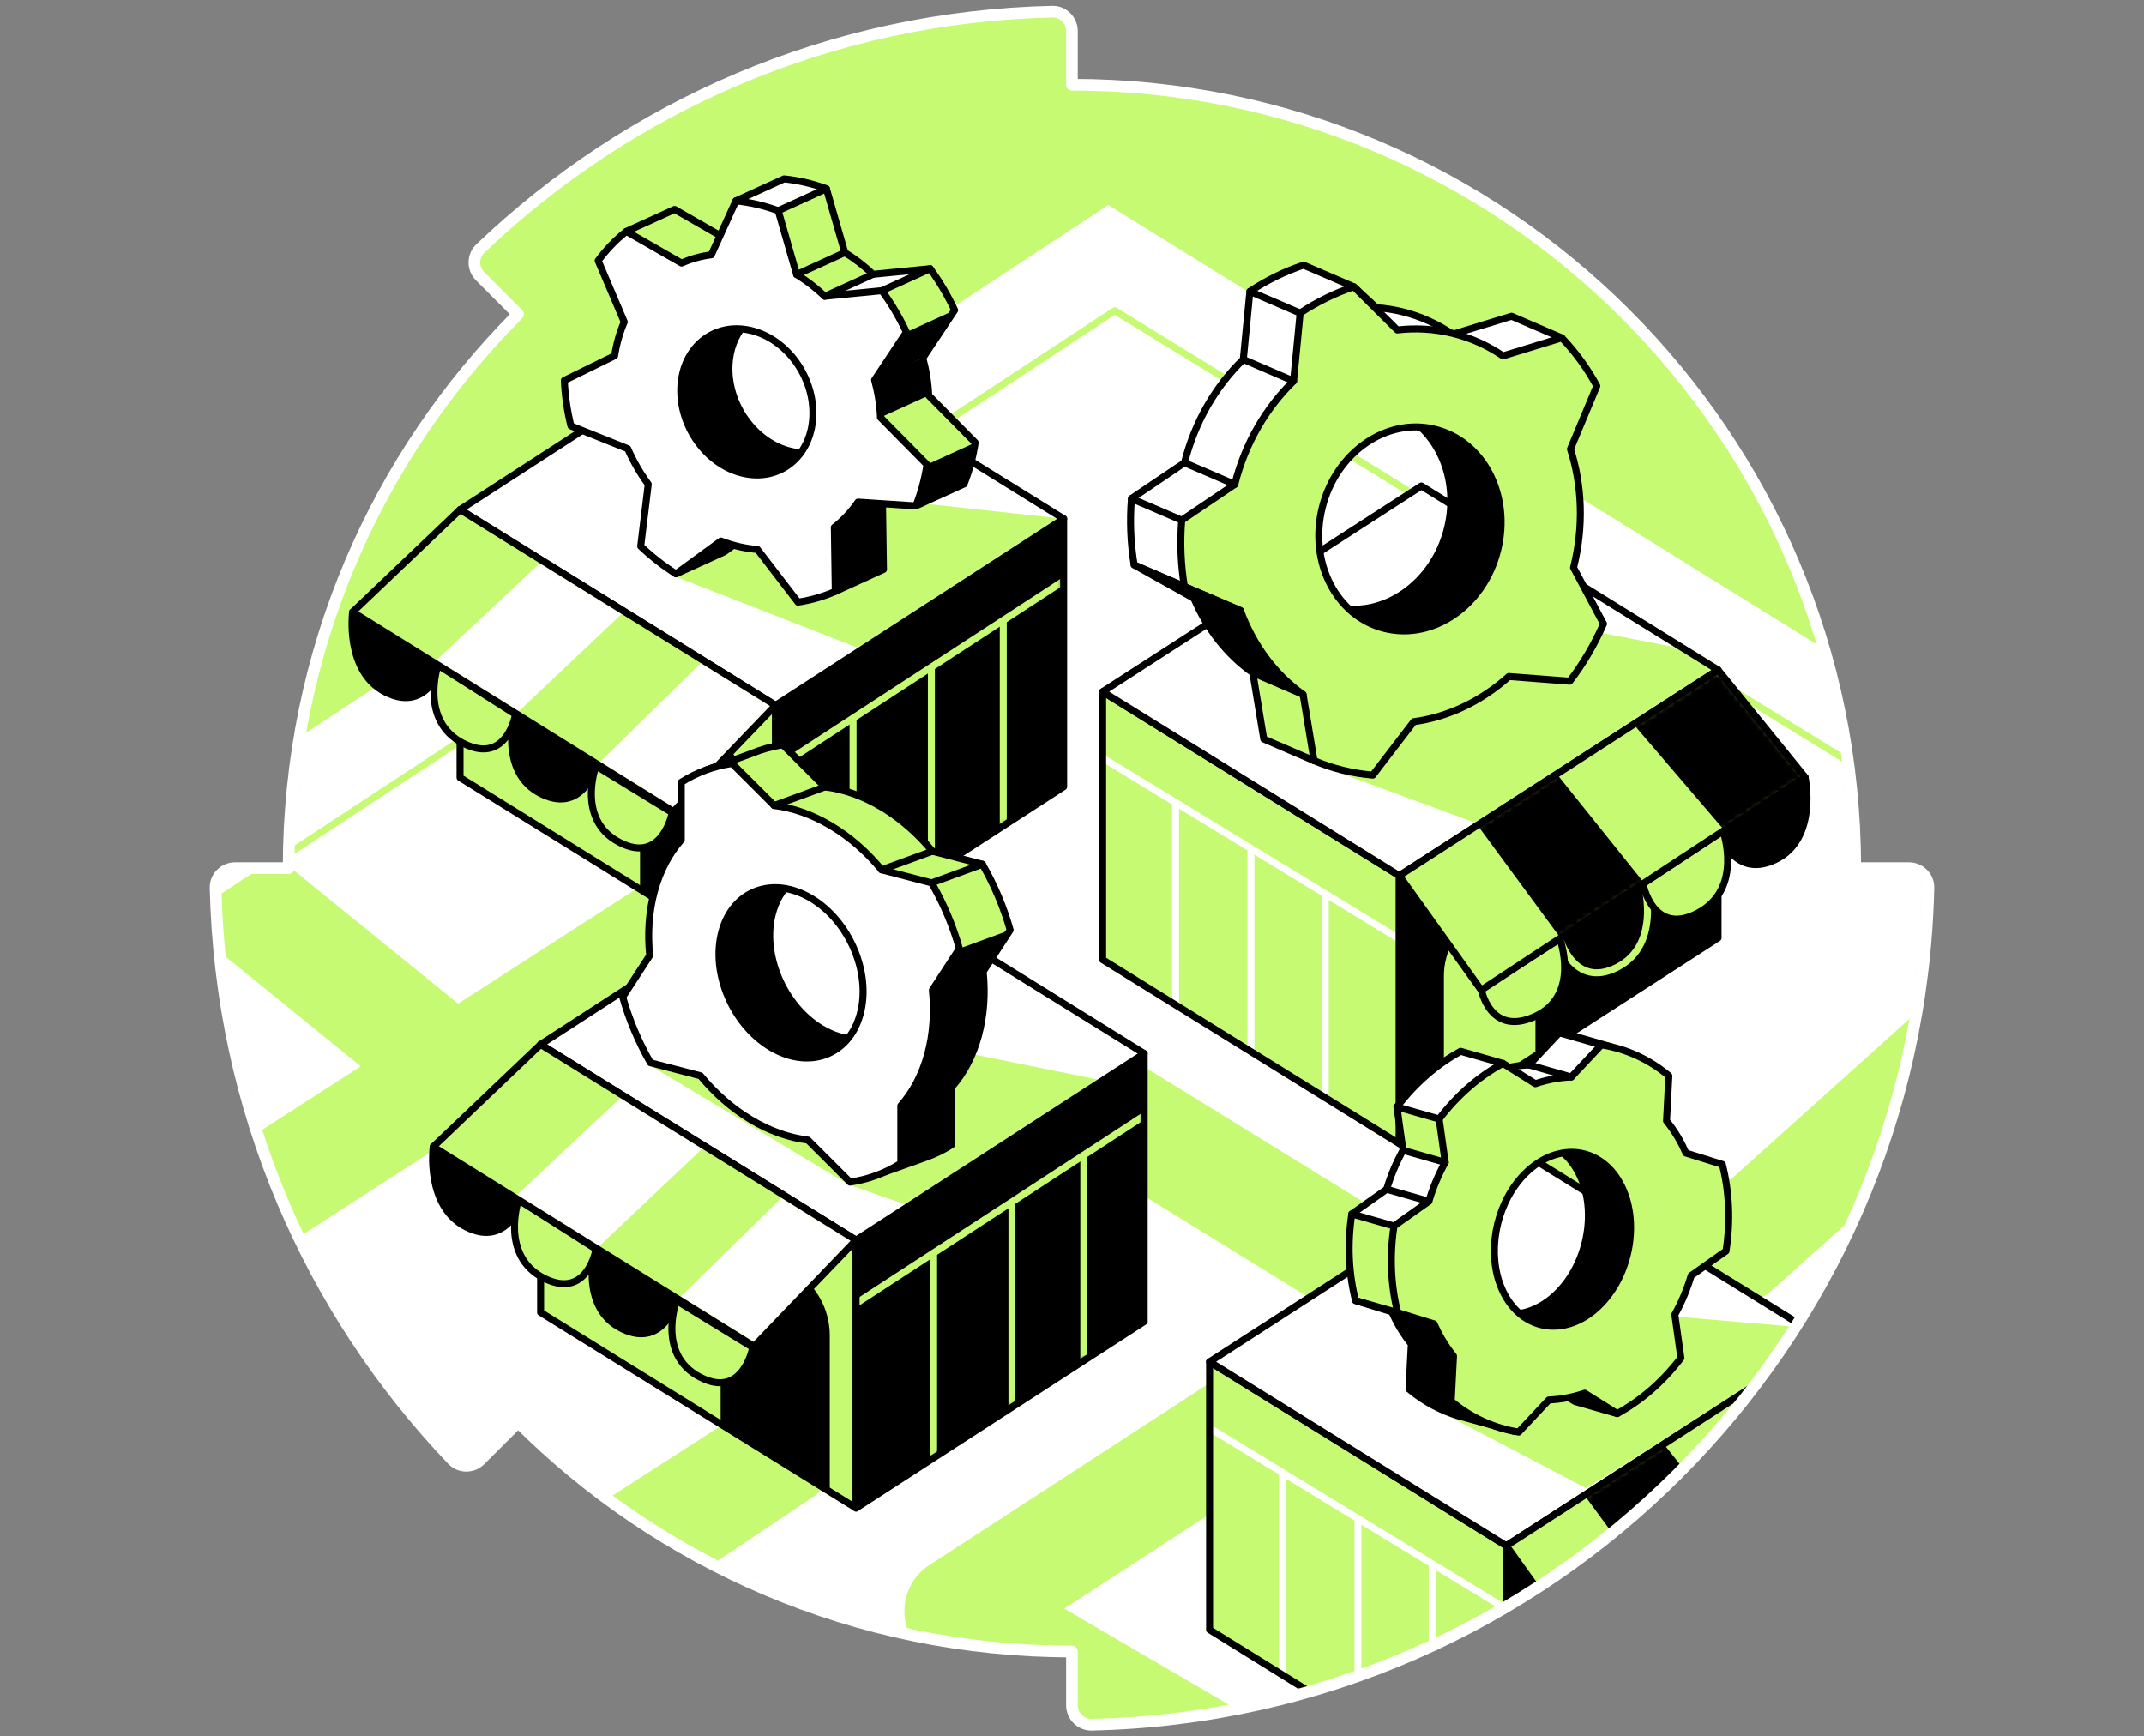 <svg width="368" height="298" viewBox="0 0 368 298" fill="none" xmlns="http://www.w3.org/2000/svg">
<rect x="0" y="0" width="368" height="298" fill="#808080" stroke="none"/>
<path d="M88.935 244.065C113.264 268.39 146.868 283.433 183.991 283.433V292.656C183.991 294.514 185.519 296.038 187.373 295.999C265.884 294.226 329.226 230.898 330.999 152.374C331.041 150.512 329.517 148.988 327.656 148.988H318.433C318.433 74.738 258.238 14.543 183.988 14.543V5.345C183.988 3.48 182.463 1.955 180.606 2.001C142.569 2.861 108.08 18.174 82.438 42.661C81.092 43.94 81.092 46.096 82.406 47.41L88.914 53.932C64.592 78.26 49.546 111.868 49.546 148.988H40.344C38.486 148.988 36.959 150.516 37.001 152.374C37.858 190.41 53.174 224.896 77.665 250.542C78.943 251.887 81.096 251.887 82.413 250.573L88.935 244.065Z" fill="#C7FA73"/>
<mask id="mask0_7640_3584" style="mask-type:luminance" maskUnits="userSpaceOnUse" x="37" y="2" width="294" height="294">
<path d="M88.935 244.065C113.264 268.39 146.868 283.433 183.991 283.433V292.656C183.991 294.514 185.519 296.038 187.373 295.999C265.884 294.226 329.226 230.898 330.999 152.374C331.041 150.512 329.517 148.988 327.656 148.988H318.433C318.433 74.738 258.238 14.543 183.988 14.543V5.345C183.988 3.48 182.463 1.955 180.606 2.001C142.569 2.861 108.08 18.174 82.438 42.661C81.092 43.94 81.092 46.096 82.406 47.41L88.914 53.932C64.592 78.26 49.546 111.868 49.546 148.988H40.344C38.486 148.988 36.959 150.516 37.001 152.374C37.858 190.41 53.174 224.896 77.665 250.542C78.943 251.887 81.096 251.887 82.413 250.573L88.935 244.065Z" fill="white"/>
</mask>
<g mask="url(#mask0_7640_3584)">
<path d="M337.177 206.468L257.788 290.928L219.127 297.351L189.962 302.195L184.497 303.104L165.444 295.999L119.192 272.327L101.259 263.147L92.788 258.816H72.6L46.375 217.004L36.34 201.01L35.968 200.413L33.826 161.744L32.955 146.118L32.519 138.209L190.215 34.471L334.666 124.037L335.99 167.574L336.738 191.983L337.177 206.468Z" fill="white" stroke="#C7FA73" stroke-width="1.2" stroke-linecap="round" stroke-linejoin="round"/>
<path d="M334.961 193.757L304.173 221.419C302.396 223.024 300.134 223.839 297.865 223.839C296.046 223.839 294.22 223.312 292.625 222.248L249.468 193.423C245.138 190.526 243.968 184.664 246.866 180.327C249.763 175.996 255.625 174.827 259.955 177.724L297.012 202.474L332.541 170.552C333.064 170.082 333.623 169.681 334.216 169.351L334.961 193.757Z" fill="#C7FA73"/>
<path d="M139.854 256.712L117.945 271.362C117.945 271.362 100.736 259.624 101.768 258.837L128.468 241.649C132.626 238.505 138.548 239.327 141.687 243.486C144.831 247.644 144.012 253.565 139.854 256.709V256.712Z" fill="#C7FA73"/>
<path d="M254.589 224.123C254.624 227.358 253.005 230.389 250.29 232.145L182.664 276.075L219.127 297.348L189.962 302.191L159.912 284.659C157.085 283.004 155.311 280.009 155.234 276.728C155.16 273.455 156.783 270.368 159.533 268.587L227.503 224.439L137.129 168.719C132.693 165.983 131.312 160.171 134.048 155.735C136.781 151.299 142.597 149.919 147.033 152.655L250.107 216.2C252.861 217.9 254.554 220.885 254.592 224.123H254.589Z" fill="#C7FA73"/>
<path d="M123.312 165.938L46.01 215.698L36.126 199.609L61.923 183.003L33.977 160.318L33.812 156.75L48.148 147.506L78.623 172.249L113.091 150.066C117.475 147.242 123.315 148.507 126.136 152.89C128.956 157.273 127.695 163.114 123.312 165.934V165.938Z" fill="#C7FA73"/>
<path d="M33.401 157.091L191.339 53.321L335.207 141.7" stroke="#C7FA73" stroke-width="1.2" stroke-linecap="round" stroke-linejoin="round"/>
<path d="M133.118 167.037L78.964 133.457V87.465L133.118 121.045V167.037Z" fill="#C7FA73" stroke="black" stroke-width="1.2" stroke-linecap="round" stroke-linejoin="round"/>
<path d="M182.569 89.028V135.02L133.118 167.037V121.045L182.569 89.028Z" fill="black"/>
<mask id="mask1_7640_3584" style="mask-type:luminance" maskUnits="userSpaceOnUse" x="133" y="89" width="50" height="79">
<path d="M182.569 89.028V135.02L133.118 167.037V121.045L182.569 89.028Z" fill="white"/>
</mask>
<g mask="url(#mask1_7640_3584)">
<path d="M133.118 131.912L182.569 99.695" stroke="#C7FA73" stroke-width="1.2" stroke-linecap="round" stroke-linejoin="round"/>
<path d="M159.866 114.692V150.252" stroke="#C7FA73" stroke-width="1.2" stroke-linecap="round" stroke-linejoin="round"/>
<path d="M172.201 106.519V141.799" stroke="#C7FA73" stroke-width="1.2" stroke-linecap="round" stroke-linejoin="round"/>
<path d="M146.422 123.283V159.363" stroke="#C7FA73" stroke-width="1.2" stroke-linecap="round" stroke-linejoin="round"/>
</g>
<path d="M182.569 89.028V135.02L133.118 167.037V121.045L182.569 89.028Z" stroke="black" stroke-width="1.2" stroke-linecap="round" stroke-linejoin="round"/>
<path d="M127.997 137.419V163.76L110.461 152.886V133.348C110.461 127.332 117.088 123.672 122.181 126.879C125.802 129.158 127.997 133.137 127.997 137.415V137.419Z" fill="black" stroke="black" stroke-width="1.2" stroke-linecap="round" stroke-linejoin="round"/>
<path d="M133.118 121.045L78.964 87.466L128.415 55.449L182.569 89.028L133.118 121.045Z" fill="white"/>
<mask id="mask2_7640_3584" style="mask-type:luminance" maskUnits="userSpaceOnUse" x="78" y="55" width="105" height="67">
<path d="M133.118 121.045L78.964 87.466L128.415 55.449L182.569 89.028L133.118 121.045Z" fill="white"/>
</mask>
<g mask="url(#mask2_7640_3584)">
<path d="M115.789 98.908L147.939 111.45L182.569 89.029L135.776 83.954L115.378 95.554L115.789 98.908Z" fill="#C7FA73"/>
</g>
<path d="M133.118 121.045L78.964 87.466L128.415 55.449L182.569 89.028L133.118 121.045Z" stroke="black" stroke-width="1.2" stroke-linecap="round" stroke-linejoin="round"/>
<path d="M102.365 131.22C102.365 131.22 100.226 139.719 93.062 136.32C85.23 132.607 88.468 121.811 88.468 121.811L102.365 131.22Z" fill="black" stroke="black" stroke-width="1.2" stroke-linecap="round" stroke-linejoin="round"/>
<path d="M115.378 139.456C115.378 139.456 113.822 147.843 107.037 144.9C98.635 141.261 102.295 131.445 102.295 131.445L115.378 139.456Z" fill="#C7FA73" stroke="black" stroke-width="1.2" stroke-linecap="round" stroke-linejoin="round"/>
<path d="M76 113.599C76 113.599 73.657 122.597 66.183 118.794C59.169 115.225 60.529 105.033 60.529 105.033L76 113.599Z" fill="black" stroke="black" stroke-width="1.2" stroke-linecap="round" stroke-linejoin="round"/>
<path d="M88.478 122.598C88.478 122.598 87.021 131.326 79.589 127.61C71.897 123.764 75.171 114.141 75.171 114.141L88.482 122.601L88.478 122.598Z" fill="#C7FA73" stroke="black" stroke-width="1.2" stroke-linecap="round" stroke-linejoin="round"/>
<path d="M78.964 87.465L133.118 121.045L115.599 139.28L60.529 105.037L78.964 87.465Z" fill="#C7FA73"/>
<mask id="mask3_7640_3584" style="mask-type:luminance" maskUnits="userSpaceOnUse" x="60" y="87" width="74" height="53">
<path d="M78.964 87.465L133.118 121.045L115.599 139.28L60.529 105.037L78.964 87.465Z" fill="white"/>
</mask>
<g mask="url(#mask3_7640_3584)">
<path d="M102.295 131.445L120.744 113.371L133.118 121.045L115.599 139.28L102.295 131.445Z" fill="white"/>
<path d="M88.478 122.598L107.156 104.945L93.107 96.235L74.479 113.701L88.478 122.598Z" fill="white"/>
</g>
<path d="M78.964 87.465L133.118 121.045L115.599 139.28L60.529 105.037L78.964 87.465Z" stroke="black" stroke-width="1.2" stroke-linecap="round" stroke-linejoin="round"/>
<path d="M146.945 258.813L92.791 225.237V179.245L146.945 212.825V258.813Z" fill="#C7FA73" stroke="black" stroke-width="1.2" stroke-linecap="round" stroke-linejoin="round"/>
<path d="M240.182 196.275L189.256 164.701V118.709L240.182 150.284V196.275Z" fill="#C7FA73"/>
<mask id="mask4_7640_3584" style="mask-type:luminance" maskUnits="userSpaceOnUse" x="189" y="118" width="52" height="79">
<path d="M240.182 196.275L189.256 164.701V118.709L240.182 150.284V196.275Z" fill="white"/>
</mask>
<g mask="url(#mask4_7640_3584)">
<path d="M189.256 130.092L240.182 161.136" stroke="white" stroke-width="1.2" stroke-linecap="round" stroke-linejoin="round"/>
<path d="M214.719 145.88V180.555" stroke="white" stroke-width="1.2" stroke-linecap="round" stroke-linejoin="round"/>
<path d="M227.471 153.817V188.829" stroke="white" stroke-width="1.2" stroke-linecap="round" stroke-linejoin="round"/>
<path d="M201.777 137.725V172.463" stroke="white" stroke-width="1.2" stroke-linecap="round" stroke-linejoin="round"/>
</g>
<path d="M240.182 196.275L189.256 164.701V118.709L240.182 150.284V196.275Z" stroke="black" stroke-width="1.2" stroke-linecap="round" stroke-linejoin="round"/>
<path d="M240.182 150.284V196.275L294.891 160.968V114.976L240.182 150.284Z" fill="black" stroke="black" stroke-width="1.2" stroke-linecap="round" stroke-linejoin="round"/>
<path d="M196.396 180.808V226.8L146.945 258.813V212.825L196.396 180.808Z" fill="black"/>
<mask id="mask5_7640_3584" style="mask-type:luminance" maskUnits="userSpaceOnUse" x="146" y="180" width="51" height="79">
<path d="M196.396 180.808V226.8L146.945 258.813V212.825L196.396 180.808Z" fill="white"/>
</mask>
<g mask="url(#mask5_7640_3584)">
<path d="M146.945 223.691L196.396 191.474" stroke="#C7FA73" stroke-width="1.2" stroke-linecap="round" stroke-linejoin="round"/>
<path d="M173.69 206.471V242.032" stroke="#C7FA73" stroke-width="1.2" stroke-linecap="round" stroke-linejoin="round"/>
<path d="M186.028 198.298V233.578" stroke="#C7FA73" stroke-width="1.2" stroke-linecap="round" stroke-linejoin="round"/>
<path d="M160.246 215.062V251.142" stroke="#C7FA73" stroke-width="1.2" stroke-linecap="round" stroke-linejoin="round"/>
</g>
<path d="M196.396 180.808V226.8L146.945 258.813V212.825L196.396 180.808Z" stroke="black" stroke-width="1.2" stroke-linecap="round" stroke-linejoin="round"/>
<path d="M240.182 150.284L189.256 118.709L243.968 83.405L294.891 114.976L240.182 150.284Z" fill="white"/>
<mask id="mask6_7640_3584" style="mask-type:luminance" maskUnits="userSpaceOnUse" x="189" y="83" width="106" height="68">
<path d="M240.182 150.284L189.256 118.709L243.968 83.405L294.891 114.976L240.182 150.284Z" fill="white"/>
</mask>
<g mask="url(#mask6_7640_3584)">
<path d="M225.779 131.107L254.192 141.552L298.505 113.209L265.733 106.838L225.779 131.107Z" fill="#C7FA73"/>
</g>
<path d="M240.182 150.284L189.256 118.709L243.968 83.405L294.891 114.976L240.182 150.284Z" stroke="black" stroke-width="1.2" stroke-linecap="round" stroke-linejoin="round"/>
<path d="M247.238 167.515V191.72L264.145 180.808V162.51C264.145 157.09 258.266 153.719 253.588 156.451C249.654 158.748 247.238 162.963 247.238 167.515Z" fill="#C7FA73" stroke="black" stroke-width="1.2" stroke-linecap="round" stroke-linejoin="round"/>
<path d="M141.824 229.198V255.539L124.288 244.666V225.127C124.288 219.111 130.916 215.452 136.008 218.658C139.629 220.937 141.824 224.917 141.824 229.195V229.198Z" fill="black" stroke="black" stroke-width="1.2" stroke-linecap="round" stroke-linejoin="round"/>
<path d="M146.945 212.825L92.791 179.245L142.242 147.229L196.396 180.808L146.945 212.825Z" fill="white"/>
<mask id="mask7_7640_3584" style="mask-type:luminance" maskUnits="userSpaceOnUse" x="92" y="147" width="105" height="66">
<path d="M146.945 212.825L92.791 179.245L142.242 147.229L196.396 180.808L146.945 212.825Z" fill="white"/>
</mask>
<g mask="url(#mask7_7640_3584)">
<path d="M111.413 182.733L145.702 203.321L156.052 206.928L189.256 185.43L150.735 177.658L111.413 182.733Z" fill="#C7FA73"/>
</g>
<path d="M146.945 212.825L92.791 179.245L142.242 147.229L196.396 180.808L146.945 212.825Z" stroke="black" stroke-width="1.2" stroke-linecap="round" stroke-linejoin="round"/>
<path d="M267.665 160.905C267.665 160.905 270.049 169.734 277.467 166.061C285.573 162.043 281.998 150.835 281.998 150.835L267.665 160.908V160.905Z" fill="black" stroke="#C7FA73" stroke-width="1.2" stroke-linecap="round" stroke-linejoin="round"/>
<path d="M254.234 169.734C254.234 169.734 255.692 177.886 263.355 174.493C271.363 170.949 267.738 161.136 267.738 161.136L254.231 169.734H254.234Z" fill="#C7FA73" stroke="black" stroke-width="1.2" stroke-linecap="round" stroke-linejoin="round"/>
<path d="M294.859 142.037C294.859 142.037 297.135 151.141 304.704 147.537C312.121 144.008 309.821 133.38 309.821 133.38L294.859 142.041V142.037Z" fill="black" stroke="black" stroke-width="1.2" stroke-linecap="round" stroke-linejoin="round"/>
<path d="M281.998 151.653C281.998 151.653 283.676 160.736 291.368 156.721C299.327 152.57 295.734 142.585 295.734 142.585L281.998 151.653Z" fill="#C7FA73" stroke="black" stroke-width="1.2" stroke-linecap="round" stroke-linejoin="round"/>
<path d="M116.189 222.999C116.189 222.999 114.05 231.499 106.886 228.099C99.053 224.387 102.292 213.59 102.292 213.59L116.189 222.999Z" fill="black" stroke="black" stroke-width="1.2" stroke-linecap="round" stroke-linejoin="round"/>
<path d="M129.202 231.235C129.202 231.235 127.646 239.622 120.86 236.679C112.459 233.041 116.119 223.224 116.119 223.224L129.202 231.235Z" fill="#C7FA73" stroke="black" stroke-width="1.2" stroke-linecap="round" stroke-linejoin="round"/>
<path d="M89.823 205.379C89.823 205.379 87.481 214.377 80.007 210.574C72.993 207.005 74.353 196.813 74.353 196.813L89.823 205.379Z" fill="black" stroke="black" stroke-width="1.2" stroke-linecap="round" stroke-linejoin="round"/>
<path d="M102.306 214.377C102.306 214.377 100.848 223.105 93.416 219.389C85.725 215.543 88.998 205.92 88.998 205.92L102.309 214.381L102.306 214.377Z" fill="#C7FA73" stroke="black" stroke-width="1.2" stroke-linecap="round" stroke-linejoin="round"/>
<path d="M240.182 150.284L254.234 169.92L309.821 133.38L294.891 114.976L240.182 150.284Z" fill="#C7FA73"/>
<mask id="mask8_7640_3584" style="mask-type:luminance" maskUnits="userSpaceOnUse" x="240" y="114" width="70" height="56">
<path d="M240.182 150.284L254.234 169.92L309.821 133.38L294.891 114.976L240.182 150.284Z" fill="white"/>
</mask>
<g mask="url(#mask8_7640_3584)">
<path d="M253.605 141.623L267.847 160.982L282.296 151.657L267.211 132.839L253.605 141.623Z" fill="black"/>
<path d="M280.656 124.613L296.18 142.743L309.821 133.38L294.891 114.976L280.656 124.613Z" fill="black"/>
</g>
<path d="M240.182 150.284L254.234 169.92L309.821 133.38L294.891 114.976L240.182 150.284Z" stroke="black" stroke-width="1.2" stroke-linecap="round" stroke-linejoin="round"/>
<path d="M258.544 290.32L230.225 293.72L207.617 279.703V233.711L258.544 265.282V290.32Z" fill="#C7FA73"/>
<mask id="mask9_7640_3584" style="mask-type:luminance" maskUnits="userSpaceOnUse" x="207" y="233" width="52" height="61">
<path d="M258.544 290.32L230.225 293.72L207.617 279.703V233.711L258.544 265.282V290.32Z" fill="white"/>
</mask>
<g mask="url(#mask9_7640_3584)">
<path d="M207.617 245.094L258.544 276.138" stroke="white" stroke-width="1.2" stroke-linecap="round" stroke-linejoin="round"/>
<path d="M233.08 260.881V295.557" stroke="white" stroke-width="1.2" stroke-linecap="round" stroke-linejoin="round"/>
<path d="M245.833 268.819V303.831" stroke="white" stroke-width="1.2" stroke-linecap="round" stroke-linejoin="round"/>
<path d="M220.138 252.726V287.465" stroke="white" stroke-width="1.2" stroke-linecap="round" stroke-linejoin="round"/>
</g>
<path d="M258.544 290.32L230.225 293.72L207.617 279.703V233.711L258.544 265.282V290.32Z" stroke="black" stroke-width="1.2" stroke-linecap="round" stroke-linejoin="round"/>
<path d="M258.544 265.282V290.32L313.252 236.686V229.978L258.544 265.282Z" fill="black" stroke="black" stroke-width="1.2" stroke-linecap="round" stroke-linejoin="round"/>
<path d="M258.544 265.282L207.617 233.711L262.33 198.407L313.252 229.978L258.544 265.282Z" fill="white"/>
<mask id="mask10_7640_3584" style="mask-type:luminance" maskUnits="userSpaceOnUse" x="207" y="198" width="107" height="68">
<path d="M258.544 265.282L207.617 233.711L262.33 198.407L313.252 229.978L258.544 265.282Z" fill="white"/>
</mask>
<g mask="url(#mask10_7640_3584)">
<path d="M244.85 241.034L272.244 255.41L313.252 229.978L309.821 227.85L282.784 225.532L244.85 241.034Z" fill="#C7FA73"/>
</g>
<path d="M258.544 265.282L207.617 233.711L262.33 198.407L313.252 229.978L258.544 265.282Z" stroke="black" stroke-width="1.2" stroke-linecap="round" stroke-linejoin="round"/>
<path d="M258.544 265.282L269.098 280.033L316.283 233.711L313.252 229.978L258.544 265.282Z" fill="#C7FA73"/>
<mask id="mask11_7640_3584" style="mask-type:luminance" maskUnits="userSpaceOnUse" x="258" y="229" width="59" height="52">
<path d="M258.544 265.282L269.098 280.033L316.283 233.711L313.252 229.978L258.544 265.282Z" fill="white"/>
</mask>
<g mask="url(#mask11_7640_3584)">
<path d="M271.967 256.621L286.209 275.984L300.658 266.659L285.573 247.841L271.967 256.621Z" fill="black"/>
<path d="M299.383 238.93L314.903 257.057L328.182 248.378L313.252 229.978L299.383 238.93Z" fill="black"/>
</g>
<path d="M258.544 265.282L269.098 280.033L316.283 233.711L313.252 229.978L258.544 265.282Z" stroke="black" stroke-width="1.2" stroke-linecap="round" stroke-linejoin="round"/>
<path d="M92.791 179.245L146.945 212.825L129.423 231.056L74.353 196.813L92.791 179.245Z" fill="#C7FA73"/>
<mask id="mask12_7640_3584" style="mask-type:luminance" maskUnits="userSpaceOnUse" x="74" y="179" width="73" height="53">
<path d="M92.791 179.245L146.945 212.825L129.423 231.056L74.353 196.813L92.791 179.245Z" fill="white"/>
</mask>
<g mask="url(#mask12_7640_3584)">
<path d="M116.122 223.224L134.572 205.151L146.945 212.825L129.423 231.056L116.122 223.224Z" fill="white"/>
<path d="M102.306 214.377L120.98 196.725L106.935 188.015L88.303 205.481L102.306 214.377Z" fill="white"/>
</g>
<path d="M92.791 179.245L146.945 212.825L129.423 231.056L74.353 196.813L92.791 179.245Z" stroke="black" stroke-width="1.2" stroke-linecap="round" stroke-linejoin="round"/>
<path d="M288.386 197.758L282.145 195.815C282.036 195.569 281.917 195.331 281.804 195.092L282.001 192.879L279.047 185.658L279.205 182.553C278.542 181.995 277.853 181.493 277.147 181.019L276.592 179.663L271.331 178.149L271.321 178.156C270.116 177.759 268.883 177.447 267.629 177.247L262.445 182.761C261.142 182.81 259.829 182.989 258.519 183.287L257.95 182.494L250.708 180.422C248.773 181.482 246.876 182.782 245.064 184.338C243.094 186.023 241.334 187.924 239.775 189.968L240.821 197.417C239.641 199.542 238.703 201.793 238.012 204.104L232.03 208.336C231.265 213.344 231.454 218.434 232.666 223.2L238.907 225.135C239.315 226.065 239.771 226.975 240.291 227.846C240.888 228.858 241.545 229.788 242.244 230.656L241.847 238.4C244.425 240.564 247.333 242.105 250.42 243.022L259.882 245.639L262.01 237.775C262.863 237.599 263.72 237.375 264.57 237.097L270.344 240.532L277.586 242.604L278.313 234.414C279.371 233.329 280.361 232.187 281.278 230.989L280.231 223.54C281.415 221.415 282.349 219.164 283.041 216.85L289.022 212.621C289.788 207.613 289.601 202.52 288.386 197.758ZM253.05 201.034C253.556 200.371 254.104 199.742 254.701 199.166C260.159 193.877 267.384 194.709 270.829 201.031C274.278 207.349 272.648 216.765 267.183 222.055C266.565 222.655 265.926 223.175 265.269 223.617C260.138 227.087 254.115 225.795 251.059 220.193C247.986 214.56 248.948 206.475 253.054 201.034H253.05Z" fill="white"/>
<mask id="mask13_7640_3584" style="mask-type:luminance" maskUnits="userSpaceOnUse" x="231" y="177" width="59" height="69">
<path d="M288.386 197.758L282.145 195.815C282.036 195.569 281.917 195.331 281.804 195.092L282.001 192.879L279.047 185.658L279.205 182.553C278.542 181.995 277.853 181.493 277.147 181.019L276.592 179.663L271.331 178.149L271.321 178.156C270.116 177.759 268.883 177.447 267.629 177.247L262.445 182.761C261.142 182.81 259.829 182.989 258.519 183.287L257.95 182.494L250.708 180.422C248.773 181.482 246.876 182.782 245.064 184.338C243.094 186.023 241.334 187.924 239.775 189.968L240.821 197.417C239.641 199.542 238.703 201.793 238.012 204.104L232.03 208.336C231.265 213.344 231.454 218.434 232.666 223.2L238.907 225.135C239.315 226.065 239.771 226.975 240.291 227.846C240.888 228.858 241.545 229.788 242.244 230.656L241.847 238.4C244.425 240.564 247.333 242.105 250.42 243.022L259.882 245.639L262.01 237.775C262.863 237.599 263.72 237.375 264.57 237.097L270.344 240.532L277.586 242.604L278.313 234.414C279.371 233.329 280.361 232.187 281.278 230.989L280.231 223.54C281.415 221.415 282.349 219.164 283.041 216.85L289.022 212.621C289.788 207.613 289.601 202.52 288.386 197.758ZM253.05 201.034C253.556 200.371 254.104 199.742 254.701 199.166C260.159 193.877 267.384 194.709 270.829 201.031C274.278 207.349 272.648 216.765 267.183 222.055C266.565 222.655 265.926 223.175 265.269 223.617C260.138 227.087 254.115 225.795 251.059 220.193C247.986 214.56 248.948 206.475 253.054 201.034H253.05Z" fill="white"/>
</mask>
<g mask="url(#mask13_7640_3584)">
<path d="M232.662 223.196L239.904 225.268L239.269 210.405L232.027 208.333C231.363 213.727 231.409 218.767 232.662 223.196Z" fill="#C7FA73"/>
<path d="M239.803 190.146L240.821 197.413L248.063 199.489L247.02 192.04L239.803 190.146Z" fill="#C7FA73"/>
</g>
<path d="M288.386 197.758L282.145 195.815C282.036 195.569 281.917 195.331 281.804 195.092L282.001 192.879L279.047 185.658L279.205 182.553C278.542 181.995 277.853 181.493 277.147 181.019L276.592 179.663L271.331 178.149L271.321 178.156C270.116 177.759 268.883 177.447 267.629 177.247L262.445 182.761C261.142 182.81 259.829 182.989 258.519 183.287L257.95 182.494L250.708 180.422C248.773 181.482 246.876 182.782 245.064 184.338C243.094 186.023 241.334 187.924 239.775 189.968L240.821 197.417C239.641 199.542 238.703 201.793 238.012 204.104L232.03 208.336C231.265 213.344 231.454 218.434 232.666 223.2L238.907 225.135C239.315 226.065 239.771 226.975 240.291 227.846C240.888 228.858 241.545 229.788 242.244 230.656L241.847 238.4C244.425 240.564 247.333 242.105 250.42 243.022L259.882 245.639L262.01 237.775C262.863 237.599 263.72 237.375 264.57 237.097L270.344 240.532L277.586 242.604L278.313 234.414C279.371 233.329 280.361 232.187 281.278 230.989L280.231 223.54C281.415 221.415 282.349 219.164 283.041 216.85L289.022 212.621C289.788 207.613 289.601 202.52 288.386 197.758ZM253.05 201.034C253.556 200.371 254.104 199.742 254.701 199.166C260.159 193.877 267.384 194.709 270.829 201.031C274.278 207.349 272.648 216.765 267.183 222.055C266.565 222.655 265.926 223.175 265.269 223.617C260.138 227.087 254.115 225.795 251.059 220.193C247.986 214.56 248.948 206.475 253.054 201.034H253.05Z" stroke="black" stroke-width="1.2" stroke-linecap="round" stroke-linejoin="round"/>
<path d="M272.009 239.106L277.583 242.604C279.518 241.544 281.415 240.244 283.227 238.692C285.197 237.002 286.957 235.102 288.516 233.062L287.47 225.612C288.653 223.488 289.587 221.236 290.279 218.922L296.26 214.693C297.026 209.685 296.84 204.592 295.625 199.83L289.384 197.888C288.976 196.96 288.52 196.051 288 195.176C287.403 194.165 286.746 193.234 286.047 192.366L286.444 184.626C283.048 181.77 279.076 179.993 274.871 179.319L269.688 184.833C267.643 184.914 265.571 185.3 263.524 185.988L257.95 182.49C256.015 183.551 254.118 184.85 252.306 186.406C250.336 188.092 248.576 189.992 247.017 192.036L248.063 199.486C246.883 201.61 245.945 203.862 245.254 206.173L239.272 210.405C238.507 215.413 238.696 220.502 239.908 225.268L246.149 227.203C246.557 228.134 247.013 229.044 247.533 229.915C248.13 230.926 248.787 231.857 249.486 232.725L249.089 240.469C252.485 243.321 256.457 245.101 260.661 245.772L265.845 240.258C267.889 240.181 269.962 239.791 272.009 239.103V239.106ZM258.298 222.265C255.225 216.632 256.187 208.547 260.293 203.107C260.798 202.443 261.346 201.814 261.943 201.238C267.401 195.949 274.626 196.781 278.071 203.103C281.52 209.421 279.89 218.838 274.425 224.127C273.807 224.727 273.168 225.247 272.511 225.69C267.38 229.16 261.357 227.867 258.301 222.265H258.298Z" fill="#C7FA73" stroke="black" stroke-width="1.2" stroke-linecap="round" stroke-linejoin="round"/>
<path d="M232.03 208.333L239.272 210.408" stroke="black" stroke-width="1.2" stroke-linecap="round" stroke-linejoin="round"/>
<path d="M232.662 223.196L239.905 225.271" stroke="black" stroke-width="1.2" stroke-linecap="round" stroke-linejoin="round"/>
<path d="M262.449 182.764L269.691 184.836" stroke="black" stroke-width="1.2" stroke-linecap="round" stroke-linejoin="round"/>
<path d="M267.633 177.25L274.875 179.322" stroke="black" stroke-width="1.2" stroke-linecap="round" stroke-linejoin="round"/>
<path d="M239.778 189.968L247.02 192.04" stroke="black" stroke-width="1.2" stroke-linecap="round" stroke-linejoin="round"/>
<path d="M240.821 197.414L248.063 199.489" stroke="black" stroke-width="1.2" stroke-linecap="round" stroke-linejoin="round"/>
<path d="M238.012 204.101L245.254 206.173" stroke="black" stroke-width="1.2" stroke-linecap="round" stroke-linejoin="round"/>
<path d="M268.184 197.758C271.992 201.059 274.699 207.385 271.033 216.369C267.363 225.353 260.942 225.402 260.942 225.402C260.942 225.402 264.774 229.799 271.777 226.15C278.78 222.497 281.235 213.647 279.297 206.176C277.639 199.795 273.056 198.408 271.222 197.884C270.169 197.582 268.184 197.758 268.184 197.758Z" fill="black"/>
<path d="M238.904 225.135L242.24 230.656V238.513C242.24 238.513 245.268 240.543 246.771 241.603C248.274 242.664 254.575 243.946 254.575 243.946C252.204 242.804 250.051 241.593 249.247 239.938L249.482 232.732C249.482 232.732 248.035 231.088 247.09 229.149L246.146 227.21L238.904 225.138V225.135Z" fill="black"/>
<path d="M269.347 239.829L272.009 239.106L275.89 241.543L271.019 240.781L269.347 239.829Z" fill="black"/>
<path d="M159.41 67.864C159.315 65.687 158.967 63.534 158.395 61.444L163.856 53.229C162.679 50.721 161.271 48.333 159.652 46.114L149.85 47.076C148.36 45.654 146.738 44.4 145.006 43.346L141.849 32.385C140.665 31.96 139.457 31.594 138.228 31.306C136.999 31.022 135.783 30.825 134.582 30.699L126.308 34.471L127.407 40.589C126.673 40.81 125.953 41.063 125.258 41.372L115.789 35.942L107.514 39.714L114.538 52.298L115.15 52.197C114.528 53.781 114.054 55.473 113.78 57.282L105.147 61.518C105.259 64.159 105.649 66.772 106.278 69.322L116.031 73.231C116.979 75.394 118.163 77.442 119.55 79.324L118.254 89.98C118.665 90.37 119.083 90.746 119.508 91.118H119.505L116.035 98.483L124.309 94.711L128.85 91.396L138.038 95.087L143.37 101.5L151.644 97.728L151.483 86.731C151.978 86.349 152.445 85.931 152.902 85.495L157.197 86.826L165.472 83.054C166.35 80.852 166.999 78.481 167.382 75.956L159.396 67.868L159.41 67.864ZM125.131 62.572C125.409 57.296 128.717 53.51 133.125 52.78L134.498 52.976L142.53 61.518L139.995 77.579C138.684 77.825 137.276 77.807 135.815 77.466C129.56 76.016 124.776 69.346 125.131 62.572Z" fill="#C7FA73"/>
<mask id="mask14_7640_3584" style="mask-type:luminance" maskUnits="userSpaceOnUse" x="105" y="30" width="63" height="72">
<path d="M159.41 67.864C159.315 65.687 158.967 63.534 158.395 61.444L163.856 53.229C162.679 50.721 161.271 48.333 159.652 46.114L149.85 47.076C148.36 45.654 146.738 44.4 145.006 43.346L141.849 32.385C140.665 31.96 139.457 31.594 138.228 31.306C136.999 31.022 135.783 30.825 134.582 30.699L126.308 34.471L127.407 40.589C126.673 40.81 125.953 41.063 125.258 41.372L115.789 35.942L107.514 39.714L114.538 52.298L115.15 52.197C114.528 53.781 114.054 55.473 113.78 57.282L105.147 61.518C105.259 64.159 105.649 66.772 106.278 69.322L116.031 73.231C116.979 75.394 118.163 77.442 119.55 79.324L118.254 89.98C118.665 90.37 119.083 90.746 119.508 91.118H119.505L116.035 98.483L124.309 94.711L128.85 91.396L138.038 95.087L143.37 101.5L151.644 97.728L151.483 86.731C151.978 86.349 152.445 85.931 152.902 85.495L157.197 86.826L165.472 83.054C166.35 80.852 166.999 78.481 167.382 75.956L159.396 67.868L159.41 67.864ZM125.131 62.572C125.409 57.296 128.717 53.51 133.125 52.78L134.498 52.976L142.53 61.518L139.995 77.579C138.684 77.825 137.276 77.807 135.815 77.466C129.56 76.016 124.776 69.346 125.131 62.572Z" fill="white"/>
</mask>
<g mask="url(#mask14_7640_3584)">
<path d="M133.578 36.157L141.852 32.381L134.589 30.699L126.311 34.471L133.578 36.157Z" fill="white"/>
<path d="M149.853 47.076L141.575 50.848L151.377 49.886L159.655 46.114L149.853 47.076Z" fill="white"/>
</g>
<path d="M159.41 67.864C159.315 65.687 158.967 63.534 158.395 61.444L163.856 53.229C162.679 50.721 161.271 48.333 159.652 46.114L149.85 47.076C148.36 45.654 146.738 44.4 145.006 43.346L141.849 32.385C140.665 31.96 139.457 31.594 138.228 31.306C136.999 31.022 135.783 30.825 134.582 30.699L126.308 34.471L127.407 40.589C126.673 40.81 125.953 41.063 125.258 41.372L115.789 35.942L107.514 39.714L114.538 52.298L115.15 52.197C114.528 53.781 114.054 55.473 113.78 57.282L105.147 61.518C105.259 64.159 105.649 66.772 106.278 69.322L116.031 73.231C116.979 75.394 118.163 77.442 119.55 79.324L118.254 89.98C118.665 90.37 119.083 90.746 119.508 91.118H119.505L116.035 98.483L124.309 94.711L128.85 91.396L138.038 95.087L143.37 101.5L151.644 97.728L151.483 86.731C151.978 86.349 152.445 85.931 152.902 85.495L157.197 86.826L165.472 83.054C166.35 80.852 166.999 78.481 167.382 75.956L159.396 67.868L159.41 67.864ZM125.131 62.572C125.409 57.296 128.717 53.51 133.125 52.78L134.498 52.976L142.53 61.518L139.995 77.579C138.684 77.825 137.276 77.807 135.815 77.466C129.56 76.016 124.776 69.346 125.131 62.572Z" stroke="black" stroke-width="1.2" stroke-linecap="round" stroke-linejoin="round"/>
<path d="M151.135 71.636C151.04 69.459 150.692 67.306 150.12 65.216L155.581 57.001C154.405 54.493 152.996 52.105 151.377 49.886L141.575 50.848C140.086 49.425 138.463 48.172 136.732 47.118L133.574 36.157C132.391 35.732 131.183 35.366 129.953 35.078C128.724 34.794 127.509 34.597 126.308 34.471L122.093 43.725C120.295 43.961 118.581 44.442 116.979 45.148L107.511 39.718C105.702 41.144 104.079 42.83 102.671 44.737L107.152 55.256C106.38 57.033 105.818 58.975 105.498 61.058L96.865 65.293C96.978 67.934 97.368 70.547 97.996 73.097L107.749 77.006C108.698 79.17 109.881 81.217 111.269 83.1L109.973 93.756C111.845 95.536 113.875 97.127 116.031 98.483L123.74 92.85C124.759 93.24 125.802 93.57 126.87 93.815C127.937 94.061 128.987 94.219 130.023 94.307L136.967 103.34C139.211 103.003 141.357 102.382 143.37 101.5L143.208 90.504C144.757 89.302 146.127 87.845 147.275 86.169L157.2 86.823C158.079 84.621 158.728 82.25 159.111 79.725L151.124 71.636H151.135ZM127.544 81.235C121.289 79.784 116.505 73.115 116.86 66.34C117.215 59.565 122.574 55.249 128.829 56.699C135.085 58.15 139.868 64.819 139.513 71.594C139.159 78.369 133.799 82.686 127.544 81.235Z" fill="white" stroke="black" stroke-width="1.2" stroke-linecap="round" stroke-linejoin="round"/>
<path d="M173.381 159.605C172.275 155.696 170.666 151.885 168.619 148.324L160.038 146.087C157.562 143.087 154.644 140.495 151.367 138.539C148.09 136.579 144.775 135.441 141.589 135.051L134.365 127.834C132.493 128.104 130.691 128.607 128.984 129.32H128.98L121.194 132.15L124.731 142.079C123.129 144.204 121.865 146.764 121.054 149.739C120.091 153.265 119.852 157.023 120.235 160.795L115.603 167.915C116.709 171.824 118.318 175.634 120.365 179.196L128.945 181.433C131.421 184.432 134.34 187.024 137.617 188.98C140.894 190.94 144.209 192.078 147.395 192.468L152.013 197.083L151.978 201.101L158.978 198.604C160.505 198.052 161.967 197.343 163.336 196.465V186.578C165.384 184.257 166.971 181.306 167.934 177.78C168.896 174.254 169.135 170.496 168.752 166.724L173.385 159.605H173.381ZM141.006 176.533C134.449 172.614 130.694 163.714 132.616 156.662C133.785 152.366 136.795 149.75 140.448 149.241L145.909 151.404L152.252 170.429L152.192 176.913C149.151 178.908 145.017 178.932 141.006 176.533Z" fill="#C7FA73" stroke="black" stroke-width="1.2" stroke-linecap="round" stroke-linejoin="round"/>
<path d="M159.216 180.973C160.179 177.447 160.418 173.689 160.035 169.917L164.667 162.798C163.561 158.889 161.952 155.078 159.905 151.517L151.325 149.279C148.849 146.28 145.93 143.688 142.653 141.732C139.376 139.772 136.061 138.634 132.875 138.244L125.651 131.027C122.508 131.483 119.564 132.572 116.934 134.247V144.134C114.886 146.456 113.299 149.406 112.336 152.932C111.374 156.458 111.135 160.216 111.518 163.988L106.885 171.107C107.992 175.016 109.6 178.827 111.648 182.388L120.228 184.626C122.704 187.625 125.623 190.217 128.9 192.173C132.176 194.133 135.492 195.271 138.677 195.661L145.902 202.878C149.045 202.422 151.988 201.333 154.619 199.658V189.771C156.667 187.45 158.254 184.499 159.216 180.973ZM132.292 179.726C125.735 175.807 121.981 166.907 123.902 159.855C125.823 152.802 132.7 150.259 139.253 154.182C145.811 158.102 149.565 167.002 147.644 174.054C145.719 181.11 138.846 183.649 132.292 179.726Z" fill="white" stroke="black" stroke-width="1.2" stroke-linecap="round" stroke-linejoin="round"/>
<path d="M261.251 74.425L268.068 57.985L259.443 54.272L249.335 57.367C246.75 55.603 243.852 54.272 240.688 53.496C239.206 53.131 237.72 52.906 236.234 52.804L232.368 49.215L223.742 45.502C220.525 46.574 217.43 48.094 214.529 50.012L213.402 61.679C208.706 66.242 205.089 72.325 203.308 79.416L194.205 85.562C193.892 89.453 194.057 93.278 194.665 96.945L202.676 100.38L204.938 102.694C207.154 107.892 210.613 112.335 215.035 115.471L216.914 126.833L225.54 130.546L226.885 129.299C226.927 129.302 226.969 129.309 227.008 129.313L227.345 128.87L237.516 119.444C242.18 118.204 246.578 115.77 250.35 112.388L260.805 113.196C263.074 110.235 265.03 106.933 266.597 103.348L261.459 93.703C263.137 87.016 262.948 80.364 261.248 74.425H261.251ZM218.34 83.363C220.711 73.916 229.368 67.913 237.678 69.954C245.984 71.995 250.796 81.309 248.425 90.753C246.054 100.201 237.397 106.203 229.087 104.162C220.781 102.122 215.969 92.808 218.34 83.363Z" fill="white"/>
<mask id="mask15_7640_3584" style="mask-type:luminance" maskUnits="userSpaceOnUse" x="194" y="45" width="75" height="86">
<path d="M261.251 74.425L268.068 57.985L259.443 54.272L249.335 57.367C246.75 55.603 243.852 54.272 240.688 53.496C239.206 53.131 237.72 52.906 236.234 52.804L232.368 49.215L223.742 45.502C220.525 46.574 217.43 48.094 214.529 50.012L213.402 61.679C208.706 66.242 205.089 72.325 203.308 79.416L194.205 85.562C193.892 89.453 194.057 93.278 194.665 96.945L202.676 100.38L204.938 102.694C207.154 107.892 210.613 112.335 215.035 115.471L216.914 126.833L225.54 130.546L226.885 129.299C226.927 129.302 226.969 129.309 227.008 129.313L227.345 128.87L237.516 119.444C242.18 118.204 246.578 115.77 250.35 112.388L260.805 113.196C263.074 110.235 265.03 106.933 266.597 103.348L261.459 93.703C263.137 87.016 262.948 80.364 261.248 74.425H261.251ZM218.34 83.363C220.711 73.916 229.368 67.913 237.678 69.954C245.984 71.995 250.796 81.309 248.425 90.753C246.054 100.201 237.397 106.203 229.087 104.162C220.781 102.122 215.969 92.808 218.34 83.363Z" fill="white"/>
</mask>
<g mask="url(#mask15_7640_3584)">
<path d="M203.29 100.661L204.938 102.698C204.938 102.698 205.183 105.529 208.931 109.564C212.682 113.603 215.035 116.223 215.035 116.223L216.914 126.833L225.54 130.546L224.978 116.841L211.937 100.657H203.294L203.29 100.661Z" fill="#C7FA73"/>
</g>
<path d="M261.251 74.425L268.068 57.985L259.443 54.272L249.335 57.367C246.75 55.603 243.852 54.272 240.688 53.496C239.206 53.131 237.72 52.906 236.234 52.804L232.368 49.215L223.742 45.502C220.525 46.574 217.43 48.094 214.529 50.012L213.402 61.679C208.706 66.242 205.089 72.325 203.308 79.416L194.205 85.562C193.892 89.453 194.057 93.278 194.665 96.945L202.676 100.38L204.938 102.694C207.154 107.892 210.613 112.335 215.035 115.471L216.914 126.833L225.54 130.546L226.885 129.299C226.927 129.302 226.969 129.309 227.008 129.313L227.345 128.87L237.516 119.444C242.18 118.204 246.578 115.77 250.35 112.388L260.805 113.196C263.074 110.235 265.03 106.933 266.597 103.348L261.459 93.703C263.137 87.016 262.948 80.364 261.248 74.425H261.251ZM218.34 83.363C220.711 73.916 229.368 67.913 237.678 69.954C245.984 71.995 250.796 81.309 248.425 90.753C246.054 100.201 237.397 106.203 229.087 104.162C220.781 102.122 215.969 92.808 218.34 83.363Z" stroke="black" stroke-width="1.2" stroke-linecap="round" stroke-linejoin="round"/>
<path d="M270.084 97.415C271.865 90.325 271.545 83.276 269.554 77.07L274.078 66.235C272.42 63.197 270.408 60.419 268.068 57.985L257.961 61.079C255.376 59.316 252.478 57.985 249.314 57.209C246.149 56.432 242.96 56.267 239.841 56.629L232.371 49.215C229.154 50.286 226.06 51.807 223.159 53.724L222.031 65.392C217.336 69.954 213.718 76.037 211.937 83.128L202.834 89.274C202.521 93.166 202.686 96.991 203.294 100.657L212.917 104.784C215.077 110.684 218.786 115.728 223.664 119.184L225.543 130.546C227.131 131.209 228.775 131.764 230.488 132.186C232.202 132.607 233.92 132.878 235.634 133.025L242.669 123.855C248.615 123.058 254.28 120.315 258.979 116.1L269.435 116.908C271.704 113.947 273.66 110.646 275.226 107.06L270.088 97.415H270.084ZM237.709 107.875C229.403 105.834 224.592 96.52 226.962 87.076C229.333 77.628 237.99 71.626 246.3 73.666C254.606 75.707 259.418 85.021 257.047 94.465C254.677 103.913 246.019 109.915 237.709 107.875Z" fill="#C7FA73" stroke="black" stroke-width="1.2" stroke-linecap="round" stroke-linejoin="round"/>
<path d="M134.719 152.476C134.719 152.476 129.567 158.92 133.725 167.975C137.884 177.025 145.551 178.241 145.551 178.241C145.551 178.241 141.975 184.552 133.121 180.028C124.267 175.505 123.519 168.175 123.638 161.059C123.761 153.944 131.439 152.479 131.439 152.479H134.719V152.476Z" fill="black"/>
<path d="M243.824 73.291C243.824 73.291 249.314 77.972 248.938 84.066C248.558 90.159 247.192 96.481 243.824 99.295C240.456 102.111 238.285 103.66 236.038 104.075C233.79 104.489 231.56 104.535 231.56 104.535C231.56 104.535 236.898 109.283 242.563 108.272C248.228 107.26 254.41 103.003 256.647 95.832C258.884 88.66 257.581 83.044 254.42 79.237C250.09 74.028 243.824 73.287 243.824 73.287V73.291Z" fill="black"/>
<path d="M169.166 166.081L173.381 159.605L164.667 162.798L160.035 169.917C160.035 169.917 160.822 173.513 159.624 179.245C158.426 184.973 154.623 189.771 154.623 189.771V199.657L163.333 196.465V186.578C163.333 186.578 166.806 182.778 168.071 177.239C169.335 171.701 169.166 166.085 169.166 166.085V166.081Z" fill="black"/>
<path d="M159.905 151.517L168.618 148.324" stroke="black" stroke-width="1.2" stroke-linecap="round" stroke-linejoin="round"/>
<path d="M151.325 149.279L160.038 146.087" stroke="black" stroke-width="1.2" stroke-linecap="round" stroke-linejoin="round"/>
<path d="M141.585 135.052L132.872 138.244" stroke="black" stroke-width="1.2" stroke-linecap="round" stroke-linejoin="round"/>
<path d="M213.405 61.683L222.031 65.395" stroke="black" stroke-width="1.2" stroke-linecap="round" stroke-linejoin="round"/>
<path d="M203.311 79.419L211.937 83.132" stroke="black" stroke-width="1.2" stroke-linecap="round" stroke-linejoin="round"/>
<path d="M194.208 85.565L202.834 89.274" stroke="black" stroke-width="1.2" stroke-linecap="round" stroke-linejoin="round"/>
<path d="M215.039 115.475L223.661 119.187" stroke="black" stroke-width="1.2" stroke-linecap="round" stroke-linejoin="round"/>
<path d="M212.917 104.787L204.941 102.698L194.668 96.948L203.29 100.661L212.917 104.787Z" fill="black" stroke="black" stroke-width="1.2" stroke-linecap="round" stroke-linejoin="round"/>
<path d="M214.533 50.016L223.159 53.728" stroke="black" stroke-width="1.2" stroke-linecap="round" stroke-linejoin="round"/>
<path d="M163.856 53.229L155.581 57.005L150.12 65.219L158.398 61.444L163.856 53.229Z" fill="black"/>
<path d="M151.135 71.637L159.41 67.865L158.398 61.444L150.257 64.739L150.12 65.22L151.135 71.637Z" fill="black"/>
<path d="M159.122 79.725L167.396 75.953L165.486 83.051L157.208 86.826L159.122 79.725Z" fill="black"/>
<path d="M147.282 86.169L151.49 86.447L151.655 97.725L143.38 101.497L143.219 90.5C143.219 90.5 144.557 89.52 145.649 88.242C146.741 86.963 147.286 86.166 147.286 86.166L147.282 86.169Z" fill="black"/>
<path d="M123.754 92.85L116.446 98.258L124.32 94.711L125.893 93.563L123.754 92.85Z" fill="black"/>
<path d="M126.915 56.422C126.915 56.422 123.133 64.496 127.203 70.787C131.147 76.884 137.146 77.684 137.146 77.684C137.146 77.684 134.294 83.293 126.915 81.074C119.533 78.854 115.171 69.533 117.401 63.281C119.849 56.422 126.919 56.422 126.919 56.422H126.915Z" fill="black"/>
<path d="M141.852 32.381L133.578 36.156" stroke="black" stroke-width="1.2" stroke-linecap="round" stroke-linejoin="round"/>
<path d="M145.01 43.346L136.732 47.118" stroke="black" stroke-width="1.2" stroke-linecap="round" stroke-linejoin="round"/>
<path d="M149.853 47.076L141.575 50.848" stroke="black" stroke-width="1.2" stroke-linecap="round" stroke-linejoin="round"/>
<path d="M151.377 49.886L159.656 46.114" stroke="black" stroke-width="1.2" stroke-linecap="round" stroke-linejoin="round"/>
</g>
<path d="M88.935 244.065C113.264 268.39 146.868 283.433 183.991 283.433V292.656C183.991 294.514 185.519 296.038 187.373 295.999C265.884 294.226 329.226 230.898 330.999 152.374C331.041 150.512 329.517 148.988 327.656 148.988H318.433C318.433 74.738 258.238 14.543 183.988 14.543V5.345C183.988 3.48 182.463 1.955 180.606 2.001C142.569 2.861 108.08 18.174 82.438 42.661C81.092 43.94 81.092 46.096 82.406 47.41L88.914 53.932C64.592 78.26 49.546 111.868 49.546 148.988H40.344C38.486 148.988 36.959 150.516 37.001 152.374C37.858 190.41 53.174 224.896 77.665 250.542C78.943 251.887 81.096 251.887 82.413 250.573L88.935 244.065Z" stroke="white" stroke-width="2" stroke-linecap="round" stroke-linejoin="round"/>
<path d="M204.941 102.698C207.435 109.42 214.248 114.892 214.248 114.892L222.368 118.629C222.368 118.629 218.14 115.784 215.53 110.284L212.921 104.784L204.945 102.698H204.941Z" fill="black"/>
</svg>
